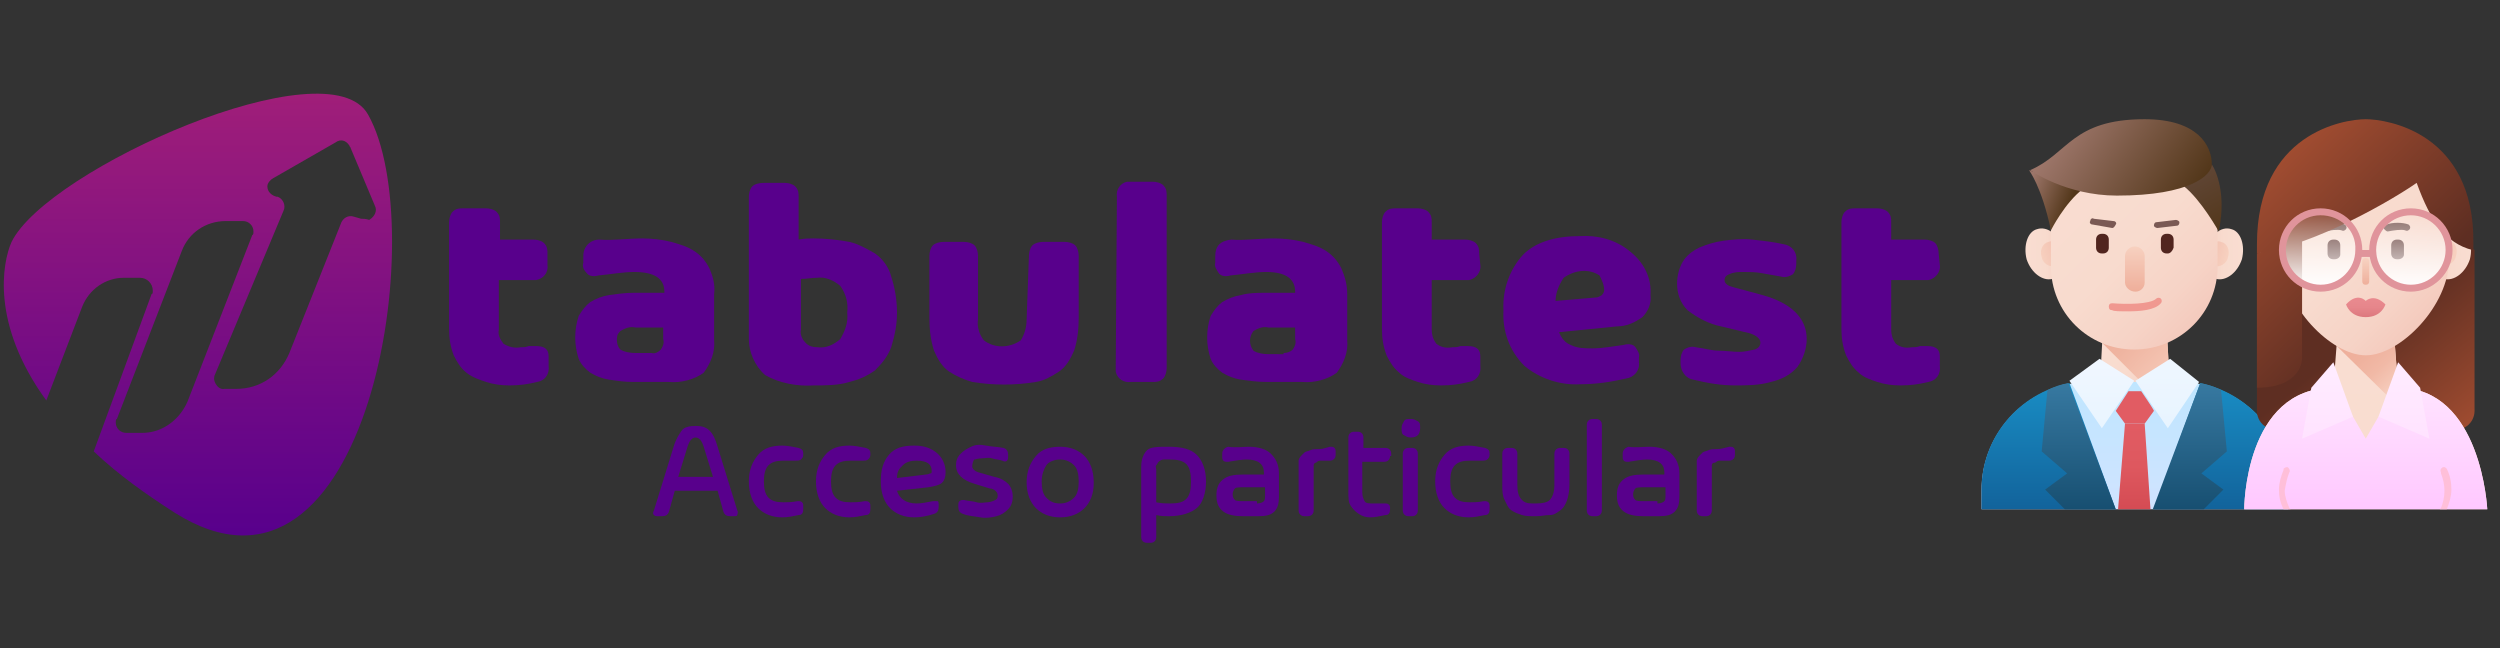 <?xml version="1.0" encoding="utf-8"?>
<!-- Generator: Adobe Illustrator 25.4.1, SVG Export Plug-In . SVG Version: 6.00 Build 0)  -->
<svg version="1.1" id="Capa_1" xmlns="http://www.w3.org/2000/svg" xmlns:xlink="http://www.w3.org/1999/xlink" x="0px" y="0px"
	 viewBox="0 0 216 56" style="enable-background:new 0 0 216 56;" xml:space="preserve">
<rect x="0" y="0" width="216" height="56" fill="#333333" stroke="none"/>
<style type="text/css">
	.st0{fill:#58008C;}
	.st1{fill:url(#SVGID_1_);}
	.st2{fill:url(#SVGID_00000135672771585421962920000014038106153305736879_);}
	.st3{fill:url(#SVGID_00000151516393689597448920000012012373186670844347_);}
	.st4{fill:url(#SVGID_00000057117673197955133680000013015744039668263847_);}
	.st5{fill:url(#SVGID_00000013878638269395393610000000332342592925034883_);}
	.st6{fill:url(#SVGID_00000086651666624067360710000017952116912859118215_);}
	.st7{fill:url(#SVGID_00000168088091857100349680000011133890861367099323_);}
	.st8{fill:url(#SVGID_00000059992552769774179130000012904898527049655444_);}
	.st9{fill:url(#SVGID_00000150817225243688966330000000308536989556614287_);}
	.st10{fill:#51251F;}
	.st11{fill:url(#SVGID_00000170261924174819125140000009168349907459916441_);}
	.st12{fill:#7A5954;}
	.st13{fill:#F09890;}
	.st14{fill:url(#SVGID_00000102515698966635360600000018360672145723994521_);}
	.st15{fill:url(#SVGID_00000150103876618208138750000001260636290077195152_);}
	.st16{fill:url(#SVGID_00000103224841530592547600000010094325910153874329_);}
	.st17{fill:url(#SVGID_00000031888031356774577410000013308880058750753203_);}
	.st18{fill:url(#SVGID_00000096046245985629653780000013692861009567348401_);}
	.st19{fill:url(#SVGID_00000090973733057947344090000003670774843252526752_);}
	.st20{fill:url(#SVGID_00000130619341585268771250000003710696807924232354_);}
	.st21{fill:url(#SVGID_00000103233035211930905150000002910494489537486978_);}
	.st22{fill:url(#SVGID_00000039103608505799458360000003939477232640350390_);}
	.st23{fill:url(#SVGID_00000103232081885760202040000004834553482593440151_);}
	.st24{fill:url(#SVGID_00000009579915342717097800000016639369129067851703_);}
	.st25{fill:url(#SVGID_00000106826058426222184840000010070526622794583943_);}
	.st26{fill:url(#SVGID_00000051347644745193514460000013629225638474969517_);}
	.st27{fill:url(#SVGID_00000084519663800910668430000000759545667240017562_);}
	.st28{fill:url(#SVGID_00000178200133291729883870000013353969676099485605_);}
	.st29{fill:url(#SVGID_00000166669067568960533580000007540454384347838655_);}
	.st30{fill:url(#SVGID_00000056411991698575601120000001454391758326926239_);}
	.st31{fill:url(#SVGID_00000176732371077927547970000017305969913170505912_);}
	.st32{fill:url(#SVGID_00000052092224338623317640000011057912900656913027_);}
	.st33{fill:url(#SVGID_00000113347805851437704510000018330956424305456770_);}
	.st34{fill:url(#SVGID_00000172442596592426784270000006919504324910000043_);}
	.st35{fill:url(#SVGID_00000050654788057356925340000008233185419748290450_);}
	.st36{fill:url(#SVGID_00000168092474988974910000000001730784402341389953_);}
	.st37{fill:url(#SVGID_00000121963775296133157710000002435970529194823062_);}
	.st38{fill:url(#SVGID_00000166638197169847557080000010826222791695393684_);}
	.st39{fill:url(#SVGID_00000091716878014606454470000004291703332881884856_);}
	.st40{fill:url(#SVGID_00000144325700906939916280000002165827464901955235_);}
	.st41{fill:url(#SVGID_00000182489554820006427120000013214424205131270316_);}
	.st42{fill:#E0949B;}
	.st43{fill:#FFBFD9;}
</style>
<path class="st0" d="M47.3,22.9c0.1,0.7-0.4,1.2-1,1.3c-0.1,0-0.2,0-0.3,0h-2.9v4.3c-0.1,0.4,0.1,0.8,0.4,1.2C44,30,44.5,30.1,45,30
	c0.3,0,0.4,0,0.7-0.1h0.6c0.8,0,1.1,0.3,1.1,0.9v0.8c0.1,0.7-0.3,1.3-1,1.4c-0.8,0.2-1.5,0.3-2.4,0.3c-0.7,0-1.4-0.1-2-0.3
	c-0.6-0.2-1.2-0.4-1.7-0.8c-0.5-0.4-0.8-0.9-1.1-1.5c-0.3-0.8-0.4-1.5-0.4-2.3v-9.2c0-0.3,0.1-0.7,0.3-0.9c0.3-0.3,0.6-0.3,0.9-0.3
	h2c0.3,0,0.7,0.1,0.9,0.3c0.3,0.3,0.3,0.6,0.3,0.9v1.5h2.9c0.3,0,0.7,0.1,0.9,0.3c0.3,0.3,0.3,0.6,0.3,0.9V22.9z"/>
<path class="st0" d="M55.5,20.6c0.8,0,1.7,0.1,2.5,0.3c0.7,0.2,1.4,0.4,2,0.8c0.6,0.4,1,0.9,1.3,1.5c0.3,0.7,0.5,1.4,0.4,2.2v4
	c0.1,1-0.3,2-0.9,2.8c-0.8,0.6-2,0.9-3,0.8h-3.1c-0.8,0-1.4-0.1-2.1-0.2c-0.6-0.1-1.1-0.3-1.6-0.6c-0.4-0.3-0.8-0.7-1-1.2
	c-0.4-1.2-0.4-2.5,0-3.7c0.3-0.5,0.6-0.9,1-1.2c0.5-0.3,1-0.5,1.6-0.6c0.7-0.1,1.4-0.2,2.1-0.2h2.7v-0.1c0-1.1-0.8-1.7-2.6-1.7
	c-1,0-2,0.2-3.1,0.3c-0.3,0.1-0.8,0.1-1-0.2c-0.3-0.3-0.4-0.6-0.3-0.9v-0.6c0-0.8,0.6-1.4,1.4-1.4C52.9,20.8,54.2,20.6,55.5,20.6z
	 M56.3,30.5c0.3,0.1,0.6-0.1,0.8-0.3c0.2-0.3,0.3-0.6,0.2-0.9v-1h-2.4c-0.4-0.1-0.8,0-1.3,0.3c-0.3,0.3-0.3,0.5-0.3,0.8
	c0,0.3,0.1,0.6,0.3,0.8c0.3,0.2,0.8,0.3,1.3,0.3H56.3z"/>
<path class="st0" d="M70.3,20.6c1,0,2,0.1,3.1,0.3c0.8,0.2,1.5,0.6,2.2,1c0.7,0.5,1.2,1.2,1.4,2c0.3,0.9,0.5,2,0.5,3.1
	S77.3,29,77,30c-0.3,0.8-0.8,1.4-1.4,2c-0.7,0.5-1.4,0.8-2.2,1c-1,0.3-2,0.3-3.1,0.3c-1.4,0.1-3-0.2-4.2-0.9c-0.9-0.8-1.4-2-1.4-3.1
	V17c0-0.3,0.1-0.7,0.3-0.9s0.6-0.3,1-0.3h1.8c0.3,0,0.7,0.1,0.9,0.3c0.3,0.3,0.3,0.6,0.3,0.9v3.7C69.5,20.6,69.9,20.6,70.3,20.6z
	 M70.6,30c0.8,0.1,1.4-0.2,2-0.7c0.4-0.7,0.7-1.4,0.6-2.3c0.1-0.8-0.1-1.6-0.6-2.3c-0.6-0.5-1.3-0.8-2-0.7c-0.5,0-0.9,0.1-1.4,0.1
	v4.4c-0.1,0.3,0.1,0.8,0.3,1C69.8,29.9,70.2,30,70.6,30L70.6,30z"/>
<path class="st0" d="M88.9,22.1c0-0.3,0.1-0.7,0.3-0.9s0.6-0.3,0.9-0.3H92c0.3,0,0.7,0.1,0.9,0.3s0.3,0.6,0.3,0.9v5.4
	c0,0.9-0.1,1.9-0.4,2.8c-0.3,0.7-0.7,1.4-1.3,1.8c-0.6,0.4-1.3,0.8-2,0.9c-1.8,0.3-3.7,0.3-5.5,0c-0.7-0.2-1.4-0.5-2-0.9
	c-0.6-0.4-1-1.1-1.3-1.8c-0.3-0.9-0.4-1.9-0.4-2.8v-5.4c0-0.3,0.1-0.7,0.3-0.9s0.6-0.3,0.9-0.3h1.8c0.3,0,0.7,0.1,0.9,0.3
	s0.3,0.6,0.3,0.9v5.5c-0.1,0.6,0.1,1.3,0.5,1.8c0.9,0.7,2.2,0.7,3.2,0c0.3-0.5,0.5-1.1,0.5-1.8L88.9,22.1z"/>
<path class="st0" d="M96.5,17c-0.1-0.6,0.3-1.2,0.9-1.3c0.1,0,0.2,0,0.3,0h1.9c0.3,0,0.7,0.1,0.9,0.3c0.3,0.3,0.3,0.6,0.3,0.9v14.9
	c0,0.3-0.1,0.7-0.3,0.9c-0.3,0.3-0.6,0.3-0.9,0.3h-1.9c-0.6,0.1-1.2-0.3-1.3-0.9c0-0.1,0-0.2,0-0.3L96.5,17L96.5,17z"/>
<path class="st0" d="M110.1,20.6c0.8,0,1.7,0.1,2.5,0.3c0.7,0.2,1.4,0.4,2,0.8c0.6,0.4,1,0.9,1.3,1.5c0.3,0.7,0.5,1.4,0.5,2.2v4
	c0.1,1-0.3,2-0.9,2.8c-0.8,0.6-2,0.9-3,0.8h-3.1c-0.8,0-1.4-0.1-2.2-0.2c-0.6-0.1-1.1-0.3-1.6-0.6c-0.4-0.3-0.8-0.7-1-1.2
	c-0.4-1.2-0.4-2.5,0-3.7c0.3-0.5,0.6-0.9,1-1.2c0.5-0.3,1-0.5,1.6-0.6c0.7-0.2,1.4-0.2,2.1-0.2h2.6v-0.1c0-1.1-0.8-1.7-2.5-1.7
	c-1,0-2,0.2-3.1,0.3c-0.3,0.1-0.8,0.1-1-0.2s-0.4-0.6-0.3-0.9v-0.6c0-0.8,0.4-1.3,1.4-1.4C107.4,20.8,108.7,20.6,110.1,20.6z
	 M110.9,30.5c0.3,0,0.6-0.1,0.8-0.3c0.2-0.3,0.3-0.6,0.2-0.9v-1h-2.3c-0.4-0.1-0.8,0-1.3,0.3c-0.4,0.5-0.4,1.2,0,1.7
	c0.3,0.2,0.8,0.3,1.3,0.3H110.9z"/>
<path class="st0" d="M127.9,22.9c0.1,0.6-0.4,1.2-1,1.3c-0.1,0-0.2,0-0.3,0h-2.9v4.3c0,0.4,0.1,0.8,0.4,1.2c0.4,0.3,0.8,0.4,1.4,0.3
	c0.3,0,0.4,0,0.7-0.1h0.6c0.8,0,1.1,0.3,1.1,0.9v0.8c0.1,0.7-0.3,1.3-1,1.4c-0.8,0.2-1.5,0.3-2.4,0.3c-0.7,0-1.4-0.1-2-0.3
	c-0.6-0.2-1.2-0.4-1.6-0.8c-0.5-0.4-0.8-0.9-1.1-1.5c-0.3-0.8-0.4-1.5-0.4-2.3v-9.2c0-0.3,0.1-0.7,0.3-0.9c0.3-0.3,0.6-0.3,0.9-0.3
	h1.9c0.3,0,0.7,0.1,0.9,0.3c0.3,0.3,0.3,0.6,0.3,0.9v1.5h2.9c0.3,0,0.7,0.1,0.9,0.3c0.3,0.3,0.3,0.6,0.3,0.9L127.9,22.9z"/>
<path class="st0" d="M142.6,25.5c0.1,0.7-0.2,1.4-0.7,1.9c-0.7,0.5-1.4,0.8-2.2,0.8l-5,0.5c0.2,0.5,0.5,0.9,1,1.1
	c0.6,0.3,1.2,0.3,1.9,0.3c0.9,0,1.9-0.2,2.7-0.3c0.3-0.1,0.8-0.1,1,0.2s0.4,0.6,0.3,0.9v0.4c0.1,0.7-0.4,1.3-1.1,1.4
	c-1.3,0.3-2.6,0.5-4,0.5c-1.7,0.1-3.5-0.5-4.8-1.6c-1.3-1.3-1.9-3-1.8-4.8c-0.1-1.7,0.5-3.5,1.7-4.8c1.1-1.1,2.8-1.6,4.9-1.6
	c1.5-0.1,3.1,0.3,4.3,1.3C142.2,22.8,142.7,24.2,142.6,25.5z M137.9,25.7c0.2,0,0.3-0.1,0.5-0.2c0.1-0.1,0.2-0.3,0.2-0.4
	c0-0.5-0.2-0.9-0.4-1.3c-0.9-0.6-2.1-0.5-3.1,0.2c-0.4,0.6-0.7,1.3-0.7,2L137.9,25.7z"/>
<path class="st0" d="M146.3,32.8c-0.7-0.1-1.1-0.8-1.1-1.4v-0.3c0-0.3,0.1-0.7,0.3-0.9c0.3-0.2,0.7-0.3,1-0.2c0.8,0.1,1.4,0.3,2,0.3
	s1.2,0.1,1.8,0.1c0.4,0,0.8-0.1,1.3-0.2c0.3-0.1,0.5-0.3,0.5-0.6c0-0.3-0.3-0.6-0.9-0.8l-2.5-0.6c-1-0.2-2-0.7-2.9-1.4
	c-0.6-0.6-0.9-1.4-0.9-2.3c0-0.7,0.2-1.4,0.5-1.9c0.3-0.5,0.8-0.9,1.4-1.2c0.7-0.3,1.4-0.5,2.1-0.6c0.8-0.1,1.7-0.2,2.5-0.1
	c0.9,0.1,1.8,0.2,2.7,0.4c0.7,0.1,1.2,0.7,1.1,1.4v0.3c0,0.3-0.1,0.7-0.3,0.9c-0.3,0.2-0.7,0.3-1,0.2c-0.6-0.1-1.1-0.2-1.7-0.3
	c-0.5-0.1-1-0.1-1.6-0.1c-0.4,0-0.8,0-1.2,0.2c-0.3,0.1-0.4,0.3-0.4,0.5c0,0.3,0.3,0.5,0.7,0.6l2.6,0.7c2.5,0.7,3.8,2,3.8,3.8
	c0,0.8-0.3,1.7-0.8,2.4c-0.6,0.7-1.4,1.1-2.3,1.3c-1,0.3-2.1,0.3-3.1,0.3C148.7,33.3,147.5,33.1,146.3,32.8z"/>
<path class="st0" d="M167.6,22.9c0.1,0.6-0.4,1.2-1,1.3c-0.1,0-0.2,0-0.3,0h-2.9v4.3c0,0.4,0.1,0.8,0.4,1.2c0.4,0.3,0.8,0.4,1.4,0.3
	c0.3,0,0.4,0,0.7-0.1h0.6c0.8,0,1.1,0.3,1.1,0.9v0.8c0.1,0.7-0.3,1.3-1,1.4c-0.8,0.2-1.5,0.3-2.4,0.3c-0.7,0-1.4-0.1-2-0.3
	c-0.6-0.2-1.2-0.4-1.6-0.8c-0.5-0.4-0.8-0.9-1.1-1.5c-0.3-0.8-0.4-1.5-0.4-2.3v-9.2c0-0.3,0.1-0.7,0.3-0.9c0.3-0.3,0.6-0.3,0.9-0.3
	h1.9c0.3,0,0.7,0.1,0.9,0.3c0.3,0.3,0.3,0.6,0.3,0.9v1.5h2.9c0.3,0,0.7,0.1,0.9,0.3s0.3,0.6,0.3,0.9L167.6,22.9z"/>
<linearGradient id="SVGID_1_" gradientUnits="userSpaceOnUse" x1="17.14" y1="1450.081" x2="17.14" y2="1488.223" gradientTransform="matrix(1 0 0 1 0 -1442)">
	<stop  offset="0" style="stop-color:#A01E79"/>
	<stop  offset="1" style="stop-color:#58008C"/>
</linearGradient>
<path class="st1" d="M31.8,9.9c-3.4-6.1-27.7,4.7-30.8,11c-0.8,1.8-1.8,7.1,3,13.7l3.1-8.1c0.6-1.5,2-2.5,3.6-2.5h1.4
	c0.6,0,1.1,0.5,1.1,1.1c0,0.2,0,0.3-0.1,0.3L8.1,39c2.1,2,4.5,3.7,7,5.3C31.9,54.9,37.3,19.6,31.8,9.9z M12.3,37.4h-1.4
	c-0.5,0-0.9-0.4-0.9-0.9c0-0.1,0-0.3,0.1-0.3l5.6-14.5c0.6-1.6,2.1-2.6,3.8-2.6H21c0.5,0,0.9,0.4,0.9,0.9c0,0.1,0,0.3-0.1,0.3
	l-5.6,14.4C15.5,36.3,14,37.4,12.3,37.4L12.3,37.4z M31.2,18.9l-0.7-0.2c-0.4-0.1-0.8,0.1-1,0.5L25,30.5c-0.8,1.9-2.5,3.1-4.6,3.1
	h-1c-0.4,0.1-0.8-0.3-0.9-0.8c0-0.2,0-0.3,0.1-0.5l5.9-14.1c0.2-0.4,0-1-0.5-1.2h-0.1l0,0c-0.4-0.1-0.8-0.4-0.8-0.9
	c0-0.3,0.3-0.6,0.5-0.7l5.4-3.1c0.4-0.3,0.9-0.2,1.2,0.3c0,0.1,0.1,0.1,0.1,0.2l2.1,5c0.2,0.4,0,0.9-0.5,1.2
	C31.6,18.9,31.4,18.9,31.2,18.9L31.2,18.9z"/>
<g>
	<g>
		
			<linearGradient id="SVGID_00000129926808517307475350000012440239193412840355_" gradientUnits="userSpaceOnUse" x1="-436.991" y1="593.274" x2="-436.162" y2="593.274" gradientTransform="matrix(4 0 0 -4 1923 2395)">
			<stop  offset="0" style="stop-color:#F9DDD1"/>
			<stop  offset="0.514" style="stop-color:#F8DBCE"/>
			<stop  offset="0.822" style="stop-color:#F6D3C6"/>
			<stop  offset="1" style="stop-color:#F4CABD"/>
		</linearGradient>
		<path style="fill:url(#SVGID_00000129926808517307475350000012440239193412840355_);" d="M178.2,21.5c0.3,1.2-0.1,2.4-0.9,2.6
			c-0.8,0.2-1.8-0.5-2.2-1.7c-0.3-1.2,0.1-2.4,0.9-2.6C176.9,19.5,177.9,20.3,178.2,21.5z"/>
		
			<linearGradient id="SVGID_00000013881894685494920500000015823671745778629539_" gradientUnits="userSpaceOnUse" x1="-432.294" y1="593.274" x2="-433.123" y2="593.274" gradientTransform="matrix(4 0 0 -4 1923 2395)">
			<stop  offset="0" style="stop-color:#F9DDD1"/>
			<stop  offset="0.514" style="stop-color:#F8DBCE"/>
			<stop  offset="0.822" style="stop-color:#F6D3C6"/>
			<stop  offset="1" style="stop-color:#F4CABD"/>
		</linearGradient>
		<path style="fill:url(#SVGID_00000013881894685494920500000015823671745778629539_);" d="M190.6,21.5c-0.3,1.2,0.1,2.4,0.9,2.6
			c0.8,0.2,1.8-0.5,2.2-1.7c0.3-1.2-0.1-2.4-0.9-2.6C191.9,19.5,191,20.3,190.6,21.5z"/>
		
			<linearGradient id="SVGID_00000168095135472847285740000015030504752116883102_" gradientUnits="userSpaceOnUse" x1="-515.317" y1="297.682" x2="-514.841" y2="297.682" gradientTransform="matrix(3.856 -1.064 -1.064 -3.856 2480.1 621.728)">
			<stop  offset="0" style="stop-color:#F7D0BF"/>
			<stop  offset="1" style="stop-color:#F1BEAE"/>
		</linearGradient>
		<path style="fill:url(#SVGID_00000168095135472847285740000015030504752116883102_);" d="M178.2,21.7c0.2,0.6-0.1,1.2-0.6,1.3
			c-0.5,0.1-1.1-0.2-1.2-0.8c-0.2-0.6,0.1-1.2,0.6-1.3C177.4,20.7,178,21.1,178.2,21.7z"/>
		
			<linearGradient id="SVGID_00000129902066265934096080000011038138104945275834_" gradientUnits="userSpaceOnUse" x1="-2596.203" y1="871.87" x2="-2595.728" y2="871.87" gradientTransform="matrix(-3.856 -1.064 1.064 -3.856 -10746.103 621.728)">
			<stop  offset="0" style="stop-color:#F7D0BF"/>
			<stop  offset="1" style="stop-color:#F1BEAE"/>
		</linearGradient>
		<path style="fill:url(#SVGID_00000129902066265934096080000011038138104945275834_);" d="M190.7,21.7c-0.2,0.6,0.1,1.2,0.6,1.3
			c0.5,0.1,1.1-0.2,1.2-0.8c0.2-0.6-0.1-1.2-0.6-1.3C191.4,20.7,190.9,21.1,190.7,21.7z"/>
		
			<linearGradient id="SVGID_00000067230741229298828310000002165039260603298739_" gradientUnits="userSpaceOnUse" x1="-435.351" y1="591.668" x2="-433.935" y2="590.253" gradientTransform="matrix(4 0 0 -4 1923 2395)">
			<stop  offset="0" style="stop-color:#F9DDD1"/>
			<stop  offset="0.514" style="stop-color:#F8DBCE"/>
			<stop  offset="0.822" style="stop-color:#F6D3C6"/>
			<stop  offset="1" style="stop-color:#F4CABD"/>
		</linearGradient>
		<path style="fill:url(#SVGID_00000067230741229298828310000002165039260603298739_);" d="M187.5,33.8h-6.1l0.3-5.5h5.5L187.5,33.8
			z"/>
		
			<linearGradient id="SVGID_00000091700125542109172940000013653262431799187379_" gradientUnits="userSpaceOnUse" x1="-435.08" y1="591.916" x2="-433.669" y2="590.549" gradientTransform="matrix(4 0 0 -4 1923 2395)">
			<stop  offset="0" style="stop-color:#EEAE9A"/>
			<stop  offset="0.316" style="stop-color:#EFB4A0"/>
			<stop  offset="0.738" style="stop-color:#F4C3B1"/>
			<stop  offset="1" style="stop-color:#F7D0BF"/>
		</linearGradient>
		<path style="fill:url(#SVGID_00000091700125542109172940000013653262431799187379_);" d="M187.2,28.3h-5.5l-0.1,1.3l4.2,4.2h1.7
			L187.2,28.3z"/>
		
			<linearGradient id="SVGID_00000079466803104218378420000005123611940051075462_" gradientUnits="userSpaceOnUse" x1="-436.187" y1="595.095" x2="-433.098" y2="592.006" gradientTransform="matrix(4 0 0 -4 1923 2395)">
			<stop  offset="0" style="stop-color:#F9DDD1"/>
			<stop  offset="0.514" style="stop-color:#F8DBCE"/>
			<stop  offset="0.822" style="stop-color:#F6D3C6"/>
			<stop  offset="1" style="stop-color:#F4CABD"/>
		</linearGradient>
		<path style="fill:url(#SVGID_00000079466803104218378420000005123611940051075462_);" d="M184.4,30.2c-4,0-7.2-3.2-7.2-7.2v-4.4
			c0-4,3.2-7.2,7.2-7.2s7.2,3.2,7.2,7.2V23C191.6,27,188.4,30.2,184.4,30.2z"/>
		
			<linearGradient id="SVGID_00000137111578661979528620000009348947717150803094_" gradientUnits="userSpaceOnUse" x1="-434.643" y1="587.749" x2="-434.643" y2="590.512" gradientTransform="matrix(4 0 0 -4 1923 2395)">
			<stop  offset="0" style="stop-color:#D0E3FF"/>
			<stop  offset="1" style="stop-color:#BFE6FF"/>
		</linearGradient>
		<path style="fill:url(#SVGID_00000137111578661979528620000009348947717150803094_);" d="M188.3,33h-7.7c-5.2,0-9.4,4.2-9.4,9.4
			V44h26.5v-1.7C197.7,37.2,193.4,33,188.3,33z"/>
		<path class="st10" d="M181.7,21.9h-0.1c-0.3,0-0.5-0.2-0.5-0.5v-0.7c0-0.3,0.2-0.5,0.5-0.5h0.1c0.3,0,0.5,0.2,0.5,0.5v0.7
			C182.2,21.7,182,21.9,181.7,21.9z"/>
		<path class="st10" d="M187.3,21.9h-0.1c-0.3,0-0.5-0.2-0.5-0.5v-0.7c0-0.3,0.2-0.5,0.5-0.5h0.1c0.3,0,0.5,0.2,0.5,0.5v0.7
			C187.7,21.7,187.5,21.9,187.3,21.9z"/>
		
			<linearGradient id="SVGID_00000075138875574726144490000014355650964304418178_" gradientUnits="userSpaceOnUse" x1="-434.643" y1="593.412" x2="-434.643" y2="592.445" gradientTransform="matrix(4 0 0 -4 1923 2395)">
			<stop  offset="0" style="stop-color:#F7D0BF"/>
			<stop  offset="1" style="stop-color:#EEAE9A"/>
		</linearGradient>
		<path style="fill:url(#SVGID_00000075138875574726144490000014355650964304418178_);" d="M184.5,25.2L184.5,25.2
			c-0.5,0-0.9-0.4-0.9-0.8v-2.3c0-0.4,0.4-0.8,0.8-0.8h0.1c0.4,0,0.8,0.4,0.8,0.8v2.3C185.3,24.9,184.9,25.2,184.5,25.2L184.5,25.2z
			"/>
		<path class="st12" d="M182.5,19.7C182.5,19.7,182.5,19.7,182.5,19.7l-1.7-0.3c-0.2,0-0.3-0.2-0.2-0.3c0-0.2,0.2-0.3,0.3-0.2
			l1.7,0.2c0.2,0,0.3,0.2,0.2,0.3C182.7,19.6,182.6,19.7,182.5,19.7L182.5,19.7z"/>
		<path class="st12" d="M186.4,19.7c-0.1,0-0.3-0.1-0.3-0.2c0-0.2,0.1-0.3,0.2-0.3l1.7-0.2c0.1,0,0.3,0.1,0.3,0.2
			c0,0.2-0.1,0.3-0.2,0.3L186.4,19.7C186.4,19.7,186.4,19.7,186.4,19.7z"/>
		<path class="st13" d="M183.9,26.9c-0.7,0-1.3,0-1.4-0.1c-0.2,0-0.3-0.1-0.3-0.3c0-0.2,0.1-0.3,0.3-0.3c1.2,0.1,3.3,0.1,3.8-0.4
			c0.1-0.1,0.3-0.1,0.4,0c0.1,0.1,0.1,0.3,0,0.4C186.2,26.8,184.9,26.9,183.9,26.9L183.9,26.9z"/>
		
			<linearGradient id="SVGID_00000103964649561962982150000008127230559097600395_" gradientUnits="userSpaceOnUse" x1="-434.643" y1="589.596" x2="-434.643" y2="587.335" gradientTransform="matrix(4 0 0 -4 1923 2395)">
			<stop  offset="0" style="stop-color:#E15C63"/>
			<stop  offset="0.406" style="stop-color:#DE585F"/>
			<stop  offset="0.826" style="stop-color:#D44B53"/>
			<stop  offset="1" style="stop-color:#CE444C"/>
		</linearGradient>
		<path style="fill:url(#SVGID_00000103964649561962982150000008127230559097600395_);" d="M185.3,36.6h-1.7L183,44h2.8L185.3,36.6z
			"/>
		
			<linearGradient id="SVGID_00000012471018832163477740000003162741726506350759_" gradientUnits="userSpaceOnUse" x1="-434.643" y1="589.651" x2="-434.643" y2="590.282" gradientTransform="matrix(4 0 0 -4 1923 2395)">
			<stop  offset="0" style="stop-color:#E15C63"/>
			<stop  offset="1" style="stop-color:#E15C63"/>
		</linearGradient>
		<path style="fill:url(#SVGID_00000012471018832163477740000003162741726506350759_);" d="M185,33.8h-1.1c0,0-1.1,1.7-1.1,1.7
			l0.8,1.1h1.7l0.8-1.1C186.1,35.4,185,33.8,185,33.8z"/>
		
			<linearGradient id="SVGID_00000047051264371940028760000003108882257313863083_" gradientUnits="userSpaceOnUse" x1="-435.333" y1="591.082" x2="-435.333" y2="589.254" gradientTransform="matrix(4 0 0 -4 1923 2395)">
			<stop  offset="0" style="stop-color:#F1F7FF"/>
			<stop  offset="1" style="stop-color:#E7F4FF"/>
		</linearGradient>
		<path style="fill:url(#SVGID_00000047051264371940028760000003108882257313863083_);" d="M181.4,31l3,1.9l-2.8,4.1l-2.8-4.1
			L181.4,31z"/>
		
			<linearGradient id="SVGID_00000031201071976855821300000010888326130256859552_" gradientUnits="userSpaceOnUse" x1="-433.952" y1="591.439" x2="-433.952" y2="589.481" gradientTransform="matrix(4 0 0 -4 1923 2395)">
			<stop  offset="0" style="stop-color:#F1F7FF"/>
			<stop  offset="1" style="stop-color:#E7F4FF"/>
		</linearGradient>
		<path style="fill:url(#SVGID_00000031201071976855821300000010888326130256859552_);" d="M187.5,31l-3,1.9l2.8,4.1L190,33
			L187.5,31z"/>
		
			<linearGradient id="SVGID_00000013902440395039996580000017647420278236160426_" gradientUnits="userSpaceOnUse" x1="-436.507" y1="590.466" x2="-436.507" y2="587.749" gradientTransform="matrix(4 0 0 -4 1923 2395)">
			<stop  offset="0" style="stop-color:#198DC4"/>
			<stop  offset="1" style="stop-color:#12639B"/>
		</linearGradient>
		<path style="fill:url(#SVGID_00000013902440395039996580000017647420278236160426_);" d="M171.2,42.3V44h11.6l-4-10.9
			C174.4,34,171.2,37.8,171.2,42.3z"/>
		
			<linearGradient id="SVGID_00000137089654052624253930000010127389612691084956_" gradientUnits="userSpaceOnUse" x1="-435.851" y1="590.466" x2="-435.851" y2="587.749" gradientTransform="matrix(4 0 0 -4 1923 2395)">
			<stop  offset="0" style="stop-color:#3779A1"/>
			<stop  offset="1" style="stop-color:#174F71"/>
		</linearGradient>
		<path style="fill:url(#SVGID_00000137089654052624253930000010127389612691084956_);" d="M178.7,33.1c-0.6,0.1-1.2,0.3-1.8,0.6
			l-0.5,5.3l2.2,1.9l-1.9,1.4l1.7,1.7h4.4L178.7,33.1z"/>
		
			<linearGradient id="SVGID_00000047036434732079484920000001367111143585926061_" gradientUnits="userSpaceOnUse" x1="-432.778" y1="590.466" x2="-432.778" y2="587.749" gradientTransform="matrix(4 0 0 -4 1923 2395)">
			<stop  offset="0" style="stop-color:#198DC4"/>
			<stop  offset="1" style="stop-color:#12639B"/>
		</linearGradient>
		<path style="fill:url(#SVGID_00000047036434732079484920000001367111143585926061_);" d="M197.7,42.3V44h-11.6l4-10.9
			C194.4,34,197.7,37.8,197.7,42.3z"/>
		
			<linearGradient id="SVGID_00000165950809829833321430000015061483246090819498_" gradientUnits="userSpaceOnUse" x1="-552.566" y1="590.466" x2="-552.566" y2="587.749" gradientTransform="matrix(-4 0 0 -4 -2021 2395)">
			<stop  offset="0" style="stop-color:#3779A1"/>
			<stop  offset="1" style="stop-color:#174F71"/>
		</linearGradient>
		<path style="fill:url(#SVGID_00000165950809829833321430000015061483246090819498_);" d="M190.1,33.1c0.6,0.1,1.2,0.3,1.8,0.6
			l0.5,5.3l-2.2,1.9l1.9,1.4l-1.7,1.7h-4.4L190.1,33.1z"/>
		
			<linearGradient id="SVGID_00000095331398803009896170000015275749592577878403_" gradientUnits="userSpaceOnUse" x1="-437.011" y1="594.561" x2="-436.095" y2="594.207" gradientTransform="matrix(4 0 0 -4 1923 2395)">
			<stop  offset="0" style="stop-color:#9D766A"/>
			<stop  offset="1" style="stop-color:#53371A"/>
		</linearGradient>
		<path style="fill:url(#SVGID_00000095331398803009896170000015275749592577878403_);" d="M175.3,14.7c0,0,1.1,1.4,1.9,5.2
			c0,0,1.2-2.4,2.8-3.6C180,16.4,178.8,16.1,175.3,14.7z"/>
		
			<linearGradient id="SVGID_00000005988322521375139800000005545058078739478406_" gradientUnits="userSpaceOnUse" x1="-433.287" y1="594.952" x2="-432.646" y2="593.836" gradientTransform="matrix(4 0 0 -4 1923 2395)">
			<stop  offset="0" style="stop-color:#5F4534"/>
			<stop  offset="1" style="stop-color:#53371A"/>
		</linearGradient>
		<path style="fill:url(#SVGID_00000005988322521375139800000005545058078739478406_);" d="M191.1,14.2c0,0,1.4,2,0.6,5.8
			c0,0-1.5-2.7-3-3.9C188.6,16.1,190.6,15.6,191.1,14.2z"/>
		
			<linearGradient id="SVGID_00000083080173016897883510000009121706319060522371_" gradientUnits="userSpaceOnUse" x1="-436.033" y1="596.123" x2="-433.551" y2="594.349" gradientTransform="matrix(4 0 0 -4 1923 2395)">
			<stop  offset="0" style="stop-color:#9D766A"/>
			<stop  offset="1" style="stop-color:#53371A"/>
		</linearGradient>
		<path style="fill:url(#SVGID_00000083080173016897883510000009121706319060522371_);" d="M191.1,14.2c0-1.6-1.2-3.9-5.8-3.9
			c-6.3,0-6.6,3-9.9,4.4c0,0,3.1,2.2,7.5,2.2C189.3,16.9,191.1,15.1,191.1,14.2z"/>
	</g>
	<g>
		
			<linearGradient id="SVGID_00000124119367085466236230000016169731216992099975_" gradientUnits="userSpaceOnUse" x1="-427.715" y1="589.153" x2="-429.685" y2="591.58" gradientTransform="matrix(4 0 0 -4 1923 2395)">
			<stop  offset="0" style="stop-color:#A24D31"/>
			<stop  offset="1" style="stop-color:#5E2E22"/>
		</linearGradient>
		<path style="fill:url(#SVGID_00000124119367085466236230000016169731216992099975_);" d="M213.8,35.4l0-13.8l-9.4-6.1l-9.4,6.1
			v13.8c0,0-0.2,1.9,2.5,1.9h13.8C214,37.3,213.8,35.4,213.8,35.4L213.8,35.4z"/>
		
			<linearGradient id="SVGID_00000091719626277519281050000017517603054582529704_" gradientUnits="userSpaceOnUse" x1="-429.65" y1="591.347" x2="-429.65" y2="578.395" gradientTransform="matrix(4 0 0 -4 1923 2395)">
			<stop  offset="0" style="stop-color:#F9DDD1"/>
			<stop  offset="0.514" style="stop-color:#F8DBCE"/>
			<stop  offset="0.822" style="stop-color:#F6D3C6"/>
			<stop  offset="1" style="stop-color:#F4CABD"/>
		</linearGradient>
		<path style="fill:url(#SVGID_00000091719626277519281050000017517603054582529704_);" d="M207.2,33.5l-0.3-3.9h-5l-0.3,3.9
			c-7.7,0-7.7,10.5-7.7,10.5h21C214.9,44,214.4,33.5,207.2,33.5z"/>
		
			<linearGradient id="SVGID_00000149372833787059805570000012581647949568722316_" gradientUnits="userSpaceOnUse" x1="-429.97" y1="591.655" x2="-428.889" y2="590.48" gradientTransform="matrix(4 0 0 -4 1923 2395)">
			<stop  offset="0" style="stop-color:#EEAE9A"/>
			<stop  offset="0.385" style="stop-color:#EFB19D"/>
			<stop  offset="0.659" style="stop-color:#F1B9A6"/>
			<stop  offset="0.897" style="stop-color:#F5C7B6"/>
			<stop  offset="1" style="stop-color:#F7D0BF"/>
		</linearGradient>
		<path style="fill:url(#SVGID_00000149372833787059805570000012581647949568722316_);" d="M207.2,33.5l-0.3-3.9h-5l0,0.3l6.1,6
			L207.2,33.5z"/>
		
			<linearGradient id="SVGID_00000165207822283952876730000015998603968995897023_" gradientUnits="userSpaceOnUse" x1="-429.65" y1="590.381" x2="-429.65" y2="587.761" gradientTransform="matrix(4 0 0 -4 1923 2395)">
			<stop  offset="0" style="stop-color:#FFE3FF"/>
			<stop  offset="1" style="stop-color:#FFC8FF"/>
		</linearGradient>
		<path style="fill:url(#SVGID_00000165207822283952876730000015998603968995897023_);" d="M207.2,33.5l-1.7,2.5l-1.1,1.9l-1.1-1.9
			l-1.7-2.5c-7.7,0-7.7,10.5-7.7,10.5h21C214.9,44,214.4,33.5,207.2,33.5z"/>
		
			<linearGradient id="SVGID_00000004527005510474092900000016317338475261261959_" gradientUnits="userSpaceOnUse" x1="-430.478" y1="591.028" x2="-430.478" y2="589.036" gradientTransform="matrix(4 0 0 -4 1923 2395)">
			<stop  offset="0" style="stop-color:#FFEDFF"/>
			<stop  offset="1" style="stop-color:#FFE1FF"/>
		</linearGradient>
		<path style="fill:url(#SVGID_00000004527005510474092900000016317338475261261959_);" d="M201.6,31.3l1.7,4.7l-4.4,1.9l0.8-4.4
			L201.6,31.3z"/>
		
			<linearGradient id="SVGID_00000106148273128181216190000002113006100722642816_" gradientUnits="userSpaceOnUse" x1="-2457.177" y1="591.028" x2="-2457.177" y2="589.036" gradientTransform="matrix(-4 0 0 -4 -9621 2395)">
			<stop  offset="0" style="stop-color:#FFEDFF"/>
			<stop  offset="1" style="stop-color:#FFE1FF"/>
		</linearGradient>
		<path style="fill:url(#SVGID_00000106148273128181216190000002113006100722642816_);" d="M207.2,31.3l-1.7,4.7l4.4,1.9l-0.8-4.4
			L207.2,31.3z"/>
		
			<linearGradient id="SVGID_00000048494924888980615040000017035251603202120327_" gradientUnits="userSpaceOnUse" x1="-431.926" y1="593.278" x2="-431.099" y2="593.278" gradientTransform="matrix(4 0 0 -4 1923 2395)">
			<stop  offset="0" style="stop-color:#F9DDD1"/>
			<stop  offset="0.514" style="stop-color:#F8DBCE"/>
			<stop  offset="0.822" style="stop-color:#F6D3C6"/>
			<stop  offset="1" style="stop-color:#F4CABD"/>
		</linearGradient>
		<path style="fill:url(#SVGID_00000048494924888980615040000017035251603202120327_);" d="M198.5,21.5c0.3,1.2-0.1,2.4-0.9,2.6
			c-0.8,0.2-1.8-0.5-2.2-1.7s0.1-2.4,0.9-2.6C197.2,19.5,198.1,20.3,198.5,21.5z"/>
		
			<linearGradient id="SVGID_00000111886602956063427330000016348296718127663292_" gradientUnits="userSpaceOnUse" x1="-427.374" y1="593.278" x2="-428.202" y2="593.278" gradientTransform="matrix(4 0 0 -4 1923 2395)">
			<stop  offset="0" style="stop-color:#F9DDD1"/>
			<stop  offset="0.514" style="stop-color:#F8DBCE"/>
			<stop  offset="0.822" style="stop-color:#F6D3C6"/>
			<stop  offset="1" style="stop-color:#F4CABD"/>
		</linearGradient>
		<path style="fill:url(#SVGID_00000111886602956063427330000016348296718127663292_);" d="M210.3,21.5c-0.3,1.2,0.1,2.4,0.9,2.6
			c0.8,0.2,1.8-0.5,2.2-1.7c0.3-1.2-0.1-2.4-0.9-2.6C211.6,19.5,210.7,20.3,210.3,21.5z"/>
		
			<linearGradient id="SVGID_00000079450892636350401080000000679217804125958073_" gradientUnits="userSpaceOnUse" x1="-647.282" y1="54.526" x2="-646.808" y2="54.526" gradientTransform="matrix(3.856 -1.064 -1.064 -3.856 2750.476 -456.304)">
			<stop  offset="0" style="stop-color:#F7D0BF"/>
			<stop  offset="1" style="stop-color:#F1BEAE"/>
		</linearGradient>
		<path style="fill:url(#SVGID_00000079450892636350401080000000679217804125958073_);" d="M198.4,21.6c0.2,0.6-0.1,1.2-0.6,1.3
			c-0.5,0.1-1.1-0.2-1.2-0.8c-0.2-0.6,0.1-1.2,0.6-1.3C197.7,20.7,198.3,21,198.4,21.6z"/>
		
			<linearGradient id="SVGID_00000042002388899816713560000009521657368622153629_" gradientUnits="userSpaceOnUse" x1="-4588.568" y1="1142.063" x2="-4588.094" y2="1142.063" gradientTransform="matrix(-3.856 -1.064 1.064 -3.856 -18696.477 -456.304)">
			<stop  offset="0" style="stop-color:#F7D0BF"/>
			<stop  offset="1" style="stop-color:#F1BEAE"/>
		</linearGradient>
		<path style="fill:url(#SVGID_00000042002388899816713560000009521657368622153629_);" d="M210.4,21.6c-0.2,0.6,0.1,1.2,0.6,1.3
			c0.5,0.1,1.1-0.2,1.2-0.8c0.2-0.6-0.1-1.2-0.6-1.3S210.5,21,210.4,21.6z"/>
		
			<linearGradient id="SVGID_00000165949805824428698470000010622687787643182015_" gradientUnits="userSpaceOnUse" x1="-431.171" y1="595.117" x2="-428.13" y2="592.076" gradientTransform="matrix(4 0 0 -4 1923 2395)">
			<stop  offset="0" style="stop-color:#F9DDD1"/>
			<stop  offset="0.514" style="stop-color:#F8DBCE"/>
			<stop  offset="0.822" style="stop-color:#F6D3C6"/>
			<stop  offset="1" style="stop-color:#F4CABD"/>
		</linearGradient>
		<path style="fill:url(#SVGID_00000165949805824428698470000010622687787643182015_);" d="M204.4,30.7c-3,0-7.2-4.3-7.2-8.3v-3.9
			c0-3.9,3.2-7.2,7.2-7.2s7.2,3.2,7.2,7.2v3.9C211.6,26.4,207.4,30.7,204.4,30.7z"/>
		<path class="st10" d="M201.7,22.4h-0.1c-0.3,0-0.5-0.2-0.5-0.5v-0.7c0-0.3,0.2-0.5,0.5-0.5h0.1c0.3,0,0.5,0.2,0.5,0.5V22
			C202.2,22.2,202,22.4,201.7,22.4z"/>
		<path class="st10" d="M207.2,22.4h-0.1c-0.3,0-0.5-0.2-0.5-0.5v-0.7c0-0.3,0.2-0.5,0.5-0.5h0.1c0.3,0,0.5,0.2,0.5,0.5V22
			C207.7,22.2,207.5,22.4,207.2,22.4z"/>
		<path class="st12" d="M200.8,20c-0.1,0-0.2-0.1-0.3-0.2c-0.1-0.1,0-0.3,0.2-0.4c0.5-0.2,1.4-0.2,1.9,0c0.1,0.1,0.2,0.2,0.1,0.4
			c-0.1,0.1-0.2,0.2-0.4,0.1C202,19.8,201.3,19.9,200.8,20C200.9,20,200.8,20,200.8,20L200.8,20z"/>
		<path class="st12" d="M206.3,20c-0.1,0-0.2-0.1-0.3-0.2c-0.1-0.1,0-0.3,0.2-0.4c0.5-0.2,1.4-0.2,1.9,0c0.1,0.1,0.2,0.2,0.1,0.4
			c-0.1,0.1-0.2,0.2-0.4,0.1C207.5,19.8,206.8,19.9,206.3,20C206.4,20,206.4,20,206.3,20L206.3,20z"/>
		
			<linearGradient id="SVGID_00000013906823369779601330000009248031506816128391_" gradientUnits="userSpaceOnUse" x1="-429.65" y1="593.14" x2="-429.65" y2="592.588" gradientTransform="matrix(4 0 0 -4 1923 2395)">
			<stop  offset="0" style="stop-color:#F7D0BF"/>
			<stop  offset="1" style="stop-color:#EEAE9A"/>
		</linearGradient>
		<path style="fill:url(#SVGID_00000013906823369779601330000009248031506816128391_);" d="M204.4,24.6c-0.2,0-0.3-0.1-0.3-0.3v-1.7
			c0-0.2,0.1-0.3,0.3-0.3s0.3,0.1,0.3,0.3v1.7C204.7,24.5,204.6,24.6,204.4,24.6z"/>
		
			<linearGradient id="SVGID_00000070807571610484808500000015859087008561687743_" gradientUnits="userSpaceOnUse" x1="-429.65" y1="592.31" x2="-429.65" y2="591.899" gradientTransform="matrix(4 0 0 -4 1923 2395)">
			<stop  offset="0" style="stop-color:#E98A8F"/>
			<stop  offset="0.471" style="stop-color:#E6868B"/>
			<stop  offset="0.958" style="stop-color:#DD797F"/>
			<stop  offset="1" style="stop-color:#DC787E"/>
		</linearGradient>
		<path style="fill:url(#SVGID_00000070807571610484808500000015859087008561687743_);" d="M204.4,26c0,0-0.7-0.8-1.7,0.3
			c0,0,0.3,1.1,1.7,1.1s1.7-1.1,1.7-1.1C205.1,25.3,204.4,26,204.4,26z"/>
		
			<linearGradient id="SVGID_00000099661864370783076760000009854370261969312185_" gradientUnits="userSpaceOnUse" x1="-433.198" y1="593.726" x2="-430.336" y2="590.799" gradientTransform="matrix(4 0 0 -4 1923 2395)">
			<stop  offset="0" style="stop-color:#A24D31"/>
			<stop  offset="1" style="stop-color:#5E2E22"/>
		</linearGradient>
		<path style="fill:url(#SVGID_00000099661864370783076760000009854370261969312185_);" d="M198.9,31V20.8v-0.3l-3.9,1.4v11.6
			C198.9,33.5,198.9,31,198.9,31z"/>
		
			<linearGradient id="SVGID_00000039832515278973554440000001300495055793196188_" gradientUnits="userSpaceOnUse" x1="-431.27" y1="595.678" x2="-428.405" y2="592.747" gradientTransform="matrix(4 0 0 -4 1923 2395)">
			<stop  offset="0" style="stop-color:#A24D31"/>
			<stop  offset="1" style="stop-color:#5E2E22"/>
		</linearGradient>
		<path style="fill:url(#SVGID_00000039832515278973554440000001300495055793196188_);" d="M204.4,10.3c-1.9,0-9.4,1.2-9.4,10.8
			c0,0.3,0,0.5,0,0.8c5.2-0.8,11.8-4.7,13.8-6.1c1.2,3.3,2.5,5.2,4.8,5.8l0.1,0c0-0.2,0-0.4,0-0.6C213.8,11.5,206.3,10.3,204.4,10.3
			z"/>
		
			<linearGradient id="SVGID_00000012443342818214788690000015654236844728462464_" gradientUnits="userSpaceOnUse" x1="-430.616" y1="594.175" x2="-430.616" y2="592.519" gradientTransform="matrix(4 0 0 -4 1923 2395)">
			<stop  offset="0" style="stop-color:#FFFFFF;stop-opacity:0.1"/>
			<stop  offset="1" style="stop-color:#FFFFFF"/>
		</linearGradient>
		<circle style="fill:url(#SVGID_00000012443342818214788690000015654236844728462464_);" cx="200.5" cy="21.6" r="3.3"/>
		
			<linearGradient id="SVGID_00000078759890687351027210000017557127212213446534_" gradientUnits="userSpaceOnUse" x1="-428.685" y1="594.175" x2="-428.685" y2="592.519" gradientTransform="matrix(4 0 0 -4 1923 2395)">
			<stop  offset="0" style="stop-color:#FFFFFF;stop-opacity:0.1"/>
			<stop  offset="1" style="stop-color:#FFFFFF"/>
		</linearGradient>
		<circle style="fill:url(#SVGID_00000078759890687351027210000017557127212213446534_);" cx="208.3" cy="21.6" r="3.3"/>
		<path class="st42" d="M200.5,25.2c-2,0-3.6-1.6-3.6-3.6s1.6-3.6,3.6-3.6s3.6,1.6,3.6,3.6S202.5,25.2,200.5,25.2z M200.5,18.6
			c-1.7,0-3,1.4-3,3c0,1.7,1.4,3,3,3c1.7,0,3-1.4,3-3C203.6,19.9,202.2,18.6,200.5,18.6z"/>
		<path class="st42" d="M208.3,25.2c-2,0-3.6-1.6-3.6-3.6s1.6-3.6,3.6-3.6s3.6,1.6,3.6,3.6S210.2,25.2,208.3,25.2z M208.3,18.6
			c-1.7,0-3,1.4-3,3c0,1.7,1.4,3,3,3c1.7,0,3-1.4,3-3C211.3,19.9,209.9,18.6,208.3,18.6z"/>
		<path class="st42" d="M205,22.2h-1.1c-0.2,0-0.3-0.1-0.3-0.3c0-0.2,0.1-0.3,0.3-0.3h1.1c0.2,0,0.3,0.1,0.3,0.3
			C205.2,22,205.1,22.2,205,22.2z"/>
		<path class="st43" d="M211.4,40.5c-0.1-0.1-0.2-0.2-0.4-0.1c-0.1,0.1-0.2,0.2-0.1,0.4l0,0.1c0.2,0.5,0.3,1,0.3,1.5
			c0,0.5-0.1,1-0.3,1.5l-0.1,0.1h0.6c0.2-0.5,0.4-1.1,0.4-1.7C211.8,41.7,211.7,41.1,211.4,40.5L211.4,40.5z"/>
		<path class="st43" d="M197.8,40.8c0.1-0.1,0-0.3-0.1-0.4c-0.1-0.1-0.3,0-0.4,0.1l0,0.1c-0.2,0.5-0.4,1.1-0.4,1.7
			c0,0.6,0.1,1.1,0.4,1.7h0.6l-0.1-0.1c-0.2-0.5-0.4-1-0.4-1.5C197.5,41.8,197.6,41.3,197.8,40.8L197.8,40.8z"/>
	</g>
</g>
<g>
	<path class="st0" d="M63.1,44.6c-0.3,0-0.5-0.1-0.6-0.4L62,42.4h-3.7l-0.5,1.8c-0.1,0.3-0.3,0.4-0.6,0.4h-0.3c-0.2,0-0.3,0-0.4-0.1
		s-0.1-0.2,0-0.4l1.7-5.5c0.2-0.7,0.5-1.1,0.7-1.4s0.7-0.4,1.2-0.4c0.5,0,0.9,0.1,1.2,0.4s0.5,0.7,0.7,1.4l1.7,5.5
		c0.1,0.2,0,0.3,0,0.4s-0.2,0.1-0.4,0.1H63.1z M58.6,41.2h3l-0.8-2.6c-0.1-0.3-0.2-0.5-0.3-0.6s-0.2-0.2-0.4-0.2s-0.3,0.1-0.4,0.2
		s-0.2,0.3-0.3,0.6L58.6,41.2z"/>
	<path class="st0" d="M67.7,39.8c-0.6,0-1,0.1-1.3,0.4S66,41,66,41.6s0.1,1.1,0.4,1.4s0.7,0.4,1.3,0.4c0.3,0,0.7,0,1.2-0.1
		c0.2,0,0.3,0,0.4,0.1s0.1,0.2,0.1,0.4V44c0,0.3-0.1,0.5-0.4,0.5c-0.5,0.1-0.9,0.2-1.4,0.2c-0.9,0-1.6-0.3-2.1-0.8s-0.8-1.3-0.8-2.3
		s0.3-1.7,0.8-2.3s1.2-0.8,2.1-0.8c0.4,0,0.9,0.1,1.4,0.2c0.3,0.1,0.4,0.2,0.4,0.5v0.1c0,0.2-0.1,0.3-0.2,0.4s-0.3,0.1-0.5,0.1
		C68.4,39.8,68.1,39.8,67.7,39.8z"/>
	<path class="st0" d="M73.5,39.8c-0.6,0-1,0.1-1.3,0.4s-0.4,0.8-0.4,1.4s0.1,1.1,0.4,1.4s0.7,0.4,1.3,0.4c0.3,0,0.7,0,1.2-0.1
		c0.2,0,0.3,0,0.4,0.1s0.1,0.2,0.1,0.4V44c0,0.3-0.1,0.5-0.4,0.5c-0.5,0.1-0.9,0.2-1.4,0.2c-0.9,0-1.6-0.3-2.1-0.8s-0.8-1.3-0.8-2.3
		s0.3-1.7,0.8-2.3s1.2-0.8,2.1-0.8c0.4,0,0.9,0.1,1.4,0.2c0.3,0.1,0.4,0.2,0.4,0.5v0.1c0,0.2-0.1,0.3-0.2,0.4s-0.3,0.1-0.5,0.1
		C74.2,39.8,73.8,39.8,73.5,39.8z"/>
	<path class="st0" d="M81.7,40.8c0,0.4-0.1,0.7-0.3,0.9s-0.6,0.3-1.2,0.4l-2.7,0.3c0.2,0.7,0.8,1.1,1.7,1.1c0.4,0,0.9-0.1,1.4-0.2
		c0.2,0,0.3,0,0.4,0s0.1,0.2,0.1,0.4v0.1c0,0.3-0.1,0.5-0.4,0.6c-0.6,0.2-1.2,0.3-1.7,0.3c-0.9,0-1.6-0.3-2.1-0.8s-0.8-1.3-0.8-2.3
		c0-1,0.2-1.7,0.7-2.3s1.2-0.8,2.2-0.8c0.8,0,1.4,0.2,1.9,0.6S81.7,40.1,81.7,40.8z M77.5,41.3L80,41c0.2,0,0.3-0.1,0.4-0.1
		s0.1-0.1,0.1-0.2c0-0.6-0.4-0.9-1.3-0.9c-0.5,0-0.9,0.1-1.2,0.4S77.5,40.7,77.5,41.3z"/>
	<path class="st0" d="M83.2,44.4c-0.3-0.1-0.4-0.3-0.4-0.6v-0.1c0-0.2,0-0.3,0.1-0.4s0.2-0.1,0.4-0.1c0.4,0.1,0.8,0.1,1.1,0.2
		s0.7,0,0.9,0s0.5-0.1,0.7-0.2s0.2-0.3,0.2-0.4c0-0.2-0.1-0.3-0.2-0.4s-0.3-0.2-0.5-0.2l-1.3-0.4c-1-0.3-1.6-0.8-1.6-1.6
		c0-0.4,0.1-0.7,0.4-1s0.5-0.4,0.9-0.6s0.8-0.2,1.3-0.1s1,0.1,1.5,0.2c0.3,0.1,0.4,0.3,0.4,0.6v0.1c0,0.2,0,0.3-0.1,0.4
		s-0.2,0.1-0.4,0c-0.3-0.1-0.6-0.1-0.9-0.2s-0.6,0-0.9,0s-0.5,0.1-0.6,0.1S84,40.1,84,40.3c0,0.2,0.2,0.4,0.5,0.5l1.4,0.4
		c0.6,0.1,1,0.4,1.2,0.6s0.4,0.6,0.4,1.1c0,0.4-0.1,0.8-0.4,1.1s-0.6,0.5-1,0.6s-0.9,0.2-1.4,0.1S83.7,44.6,83.2,44.4z"/>
	<path class="st0" d="M91.6,44.7c-0.9,0-1.6-0.3-2.1-0.8s-0.8-1.3-0.8-2.2c0-1,0.3-1.7,0.8-2.3s1.2-0.8,2.1-0.8s1.6,0.3,2.1,0.8
		s0.8,1.3,0.8,2.3c0,1-0.3,1.7-0.8,2.2S92.5,44.7,91.6,44.7z M91.6,43.5c0.5,0,0.9-0.2,1.2-0.5s0.4-0.8,0.4-1.4
		c0-0.6-0.1-1.1-0.4-1.4s-0.7-0.5-1.2-0.5s-1,0.2-1.2,0.5S90,41,90,41.6c0,0.6,0.1,1.1,0.4,1.4S91,43.5,91.6,43.5z"/>
	<path class="st0" d="M101,38.6c1.1,0,1.9,0.2,2.4,0.7s0.8,1.3,0.8,2.3s-0.3,1.9-0.8,2.3s-1.3,0.7-2.4,0.7c-0.4,0-0.7,0-1.1-0.1v1.9
		c0,0.3-0.2,0.5-0.5,0.5h-0.3c-0.3,0-0.5-0.2-0.5-0.5v-6.1c0-0.6,0.2-1.1,0.5-1.4S100.1,38.6,101,38.6z M101.1,43.5
		c0.7,0,1.1-0.1,1.4-0.4s0.4-0.8,0.4-1.5c0-0.7-0.1-1.2-0.4-1.5s-0.8-0.4-1.4-0.4c-0.3,0-0.5,0-0.6,0s-0.3,0.1-0.4,0.2
		s-0.1,0.2-0.2,0.3s0,0.2,0,0.4v2.8C100.4,43.5,100.7,43.5,101.1,43.5z"/>
	<path class="st0" d="M107.9,38.6c0.8,0,1.5,0.2,1.9,0.6s0.7,0.9,0.7,1.7v2c0,0.6-0.1,1-0.4,1.3s-0.7,0.4-1.4,0.4h-1.3
		c-0.7,0-1.3-0.1-1.7-0.4s-0.6-0.7-0.6-1.4c0-0.7,0.2-1.1,0.6-1.4s0.9-0.4,1.7-0.4h1.8v-0.2c0-0.7-0.5-1.1-1.5-1.1
		c-0.4,0-1,0.1-1.6,0.2c-0.2,0-0.3,0-0.4-0.1s-0.1-0.2-0.1-0.4v-0.2c0-0.3,0.2-0.5,0.5-0.6C106.8,38.7,107.4,38.6,107.9,38.6z
		 M108.6,43.5c0.3,0,0.5-0.1,0.6-0.2s0.1-0.3,0.1-0.5v-0.7h-1.8c-0.4,0-0.7,0-0.8,0.1s-0.2,0.3-0.2,0.5c0,0.3,0.1,0.4,0.2,0.5
		s0.4,0.1,0.8,0.1H108.6z"/>
	<path class="st0" d="M114.9,38.6c0.2,0,0.3,0,0.4,0.1s0.1,0.2,0.1,0.4v0.2c0,0.3-0.2,0.5-0.5,0.5c-0.3,0-0.5,0-0.7,0
		s-0.3,0-0.4,0.1s-0.2,0.1-0.2,0.1s-0.1,0.1-0.1,0.2s0,0.1,0,0.3v3.6c0,0.3-0.2,0.5-0.5,0.5h-0.3c-0.3,0-0.5-0.2-0.5-0.5v-3.8
		c0-0.2,0-0.4,0-0.5s0.1-0.3,0.2-0.4s0.2-0.2,0.3-0.3s0.3-0.1,0.5-0.2s0.5-0.1,0.8-0.1S114.5,38.7,114.9,38.6z"/>
	<path class="st0" d="M120.1,39.4c0,0.3-0.2,0.5-0.5,0.5h-1.9v2.6c0,0.4,0.1,0.6,0.2,0.8s0.4,0.2,0.8,0.2c0.1,0,0.3,0,0.5,0
		s0.3,0,0.4,0c0.2,0,0.3,0,0.4,0.1s0.1,0.2,0.1,0.3V44c0,0.3-0.1,0.5-0.4,0.5c-0.5,0.1-0.9,0.2-1.3,0.2s-0.7-0.1-1-0.3
		s-0.5-0.4-0.7-0.7s-0.2-0.7-0.2-1.2v-4.7c0-0.3,0.2-0.5,0.5-0.5h0.3c0.3,0,0.5,0.2,0.5,0.5v0.9h1.9c0.3,0,0.5,0.2,0.5,0.5V39.4z"/>
	<path class="st0" d="M122.5,37.6c-0.1,0.1-0.3,0.2-0.6,0.2s-0.4-0.1-0.6-0.2s-0.2-0.3-0.2-0.6s0.1-0.4,0.2-0.6s0.3-0.2,0.6-0.2
		s0.4,0.1,0.6,0.2s0.2,0.3,0.2,0.6S122.6,37.5,122.5,37.6z M121.7,44.6c-0.3,0-0.5-0.2-0.5-0.5v-4.9c0-0.3,0.2-0.5,0.5-0.5h0.3
		c0.3,0,0.5,0.2,0.5,0.5v4.9c0,0.3-0.2,0.5-0.5,0.5H121.7z"/>
	<path class="st0" d="M127,39.8c-0.6,0-1,0.1-1.3,0.4s-0.4,0.8-0.4,1.4s0.1,1.1,0.4,1.4s0.7,0.4,1.3,0.4c0.3,0,0.7,0,1.2-0.1
		c0.2,0,0.3,0,0.4,0.1s0.1,0.2,0.1,0.4V44c0,0.3-0.1,0.5-0.4,0.5c-0.5,0.1-0.9,0.2-1.4,0.2c-0.9,0-1.6-0.3-2.1-0.8s-0.8-1.3-0.8-2.3
		s0.3-1.7,0.8-2.3s1.2-0.8,2.1-0.8c0.4,0,0.9,0.1,1.4,0.2c0.3,0.1,0.4,0.2,0.4,0.5v0.1c0,0.2-0.1,0.3-0.2,0.4s-0.3,0.1-0.5,0.1
		C127.7,39.8,127.3,39.8,127,39.8z"/>
	<path class="st0" d="M134.3,39.2c0-0.3,0.2-0.5,0.5-0.5h0.3c0.3,0,0.5,0.2,0.5,0.5v2.7c0,0.5-0.1,1-0.2,1.3s-0.3,0.7-0.6,0.9
		s-0.5,0.4-0.9,0.4s-0.7,0.1-1.2,0.1s-0.9,0-1.2-0.1s-0.6-0.2-0.9-0.4s-0.4-0.5-0.6-0.9s-0.2-0.8-0.2-1.3v-2.7
		c0-0.3,0.2-0.5,0.5-0.5h0.3c0.3,0,0.5,0.2,0.5,0.5v2.7c0,0.6,0.1,1,0.4,1.3s0.6,0.3,1.2,0.3c0.6,0,1-0.1,1.2-0.3s0.4-0.6,0.4-1.3
		V39.2z"/>
	<path class="st0" d="M137.1,36.7c0-0.3,0.2-0.5,0.5-0.5h0.3c0.3,0,0.5,0.2,0.5,0.5v7.4c0,0.3-0.2,0.5-0.5,0.5h-0.3
		c-0.3,0-0.5-0.2-0.5-0.5V36.7z"/>
	<path class="st0" d="M142.5,38.6c0.8,0,1.5,0.2,1.9,0.6s0.7,0.9,0.7,1.7v2c0,0.6-0.1,1-0.4,1.3s-0.7,0.4-1.4,0.4h-1.3
		c-0.7,0-1.3-0.1-1.7-0.4s-0.6-0.7-0.6-1.4c0-0.7,0.2-1.1,0.6-1.4s0.9-0.4,1.7-0.4h1.8v-0.2c0-0.7-0.5-1.1-1.5-1.1
		c-0.4,0-1,0.1-1.6,0.2c-0.2,0-0.3,0-0.4-0.1s-0.1-0.2-0.1-0.4v-0.2c0-0.3,0.2-0.5,0.5-0.6C141.3,38.7,141.9,38.6,142.5,38.6z
		 M143.2,43.5c0.3,0,0.5-0.1,0.6-0.2s0.1-0.3,0.1-0.5v-0.7h-1.8c-0.4,0-0.7,0-0.8,0.1s-0.2,0.3-0.2,0.5c0,0.3,0.1,0.4,0.2,0.5
		s0.4,0.1,0.8,0.1H143.2z"/>
	<path class="st0" d="M149.4,38.6c0.2,0,0.3,0,0.4,0.1s0.1,0.2,0.1,0.4v0.2c0,0.3-0.2,0.5-0.5,0.5c-0.3,0-0.5,0-0.7,0
		s-0.3,0-0.4,0.1S148,40,148,40s-0.1,0.1-0.1,0.2s0,0.1,0,0.3v3.6c0,0.3-0.2,0.5-0.5,0.5h-0.3c-0.3,0-0.5-0.2-0.5-0.5v-3.8
		c0-0.2,0-0.4,0-0.5s0.1-0.3,0.2-0.4s0.2-0.2,0.3-0.3s0.3-0.1,0.5-0.2s0.5-0.1,0.8-0.1S149,38.7,149.4,38.6z"/>
</g>
</svg>
